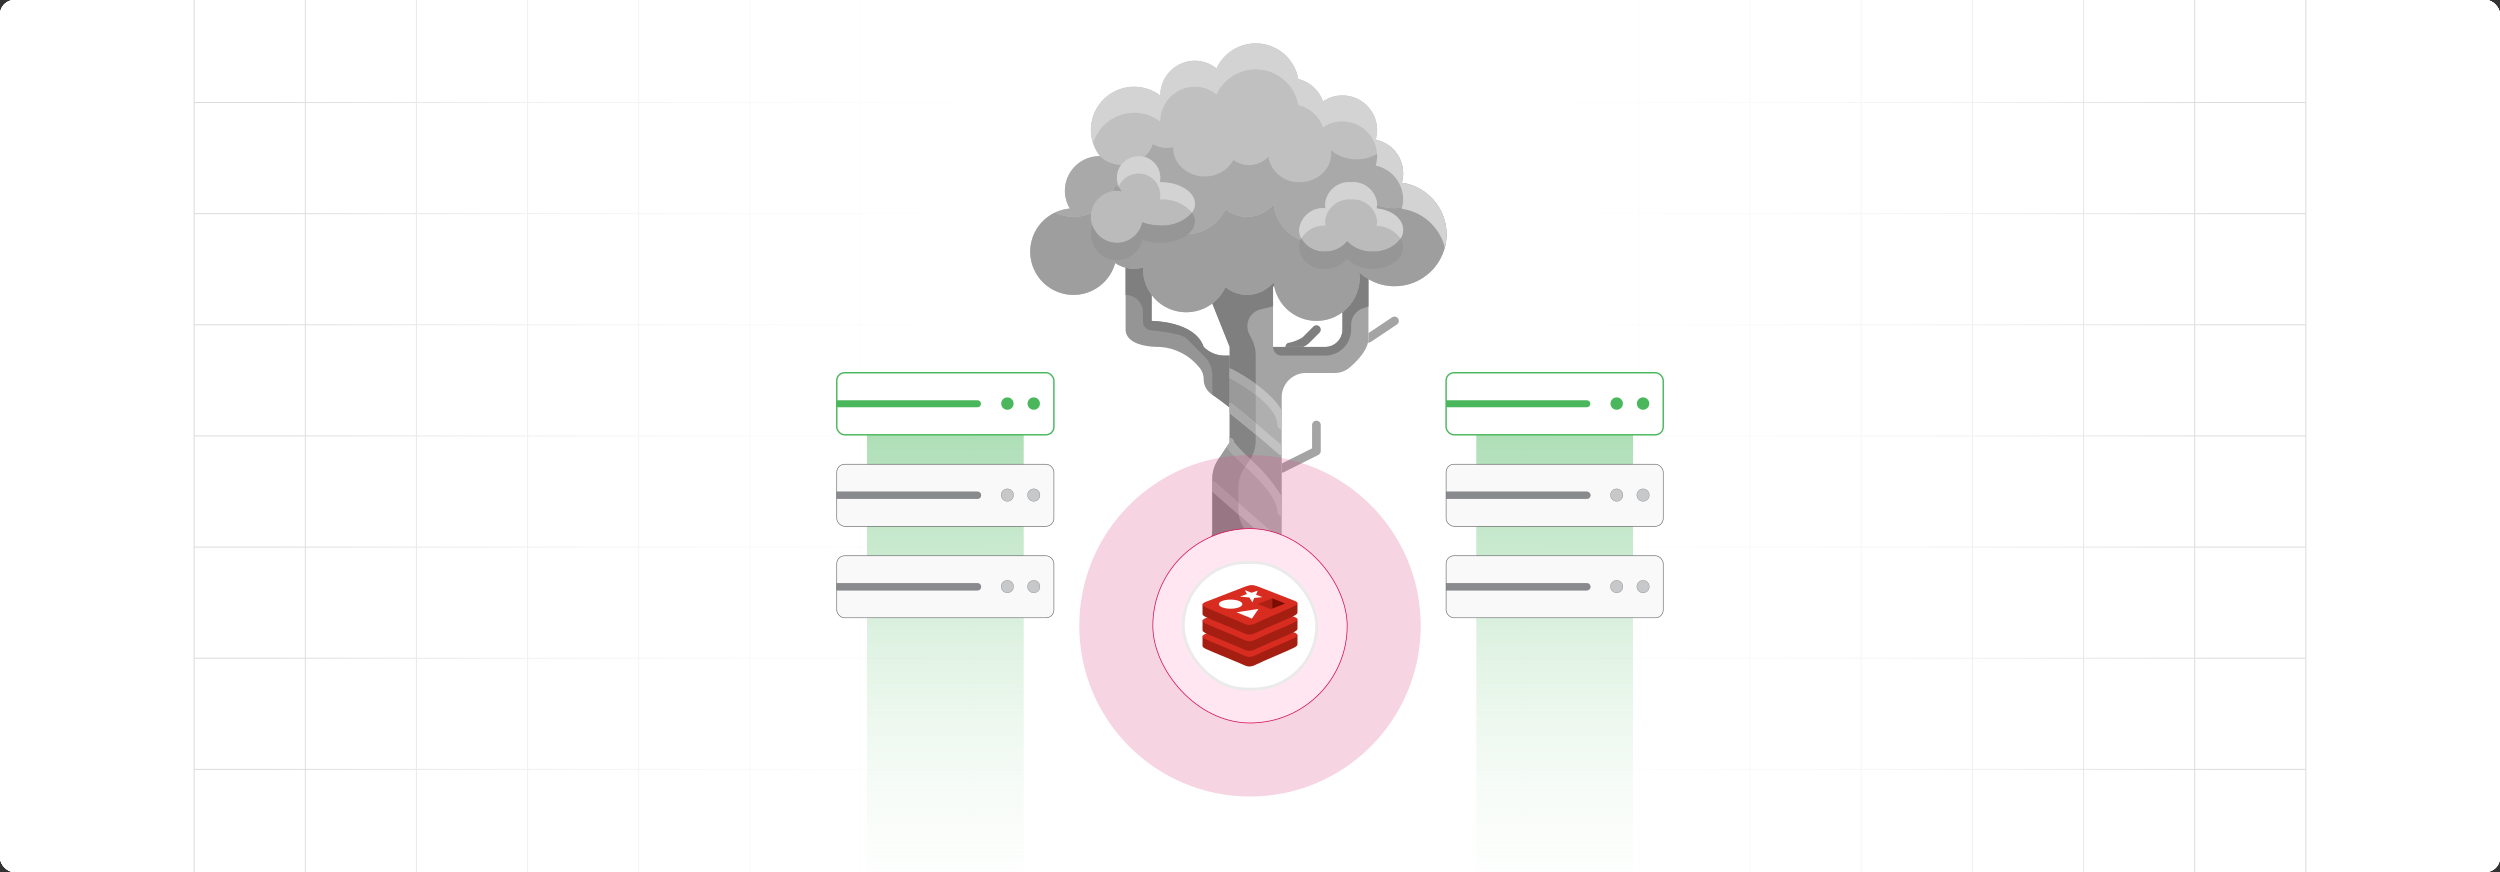 <?xml version="1.0" encoding="UTF-8"?><svg id="Layer_1" xmlns="http://www.w3.org/2000/svg" xmlns:xlink="http://www.w3.org/1999/xlink" viewBox="0 0 860 300"><rect x="0" y="0" width="860" height="300" fill="#333333" stroke="none"/><defs><clipPath id="clippath"><rect y="-.038" width="860" height="300.076" fill="none" stroke-width="0"/></clipPath><clipPath id="clippath-1"><rect y="-.038" width="860" height="300.076" fill="none" stroke-width="0"/></clipPath><linearGradient id="linear-gradient" x1="92.237" y1="150" x2="767.763" y2="150" gradientUnits="userSpaceOnUse"><stop offset="0" stop-color="#fff" stop-opacity="0"/><stop offset=".002" stop-color="#fff" stop-opacity=".01"/><stop offset=".043" stop-color="#fff" stop-opacity=".215"/><stop offset=".085" stop-color="#fff" stop-opacity=".399"/><stop offset=".13" stop-color="#fff" stop-opacity=".56"/><stop offset=".177" stop-color="#fff" stop-opacity=".697"/><stop offset=".226" stop-color="#fff" stop-opacity=".807"/><stop offset=".279" stop-color="#fff" stop-opacity=".893"/><stop offset=".337" stop-color="#fff" stop-opacity=".953"/><stop offset=".404" stop-color="#fff" stop-opacity=".989"/><stop offset=".501" stop-color="#fff"/><stop offset=".606" stop-color="#fff" stop-opacity=".99"/><stop offset=".672" stop-color="#fff" stop-opacity=".956"/><stop offset=".728" stop-color="#fff" stop-opacity=".898"/><stop offset=".778" stop-color="#fff" stop-opacity=".816"/><stop offset=".824" stop-color="#fff" stop-opacity=".71"/><stop offset=".868" stop-color="#fff" stop-opacity=".58"/><stop offset=".909" stop-color="#fff" stop-opacity=".425"/><stop offset=".948" stop-color="#fff" stop-opacity=".246"/><stop offset=".985" stop-color="#fff" stop-opacity=".048"/><stop offset=".993" stop-color="#fff" stop-opacity="0"/></linearGradient><linearGradient id="linear-gradient-2" x1="325.196" y1="326.584" x2="325.196" y2="137.694" gradientUnits="userSpaceOnUse"><stop offset="0" stop-color="#fff" stop-opacity="0"/><stop offset=".092" stop-color="#ecf7ee" stop-opacity=".052"/><stop offset=".706" stop-color="#77c985" stop-opacity=".374"/><stop offset="1" stop-color="#4ab75d" stop-opacity=".5"/></linearGradient><linearGradient id="linear-gradient-3" x1="534.804" x2="534.804" xlink:href="#linear-gradient-2"/></defs><rect y="0" width="860" height="300" rx="5" ry="5" fill="#fff" stroke-width="0"/><rect width="860" height="300" rx="5" ry="5" fill="#fff" stroke-width="0"/><rect y="0" width="860" height="300" rx="5" ry="5" fill="#fff" stroke-width="0"/><g clip-path="url(#clippath)"><rect width="860" height="300" rx="5" ry="5" fill="#fff" stroke-width="0"/><g clip-path="url(#clippath-1)"><rect y="-.038" width="860" height="300" rx="5" ry="5" fill="#fff" stroke-width="0"/><rect x="66.787" y="-2.966" width="726.419" height="305.872" fill="none" stroke="#dbdcdd" stroke-miterlimit="10" stroke-width=".353"/><polyline points="66.791 264.672 105.02 264.672 143.248 264.672 143.265 264.672 181.493 264.672 219.705 264.672 219.721 264.672 257.95 264.672 296.178 264.672 296.195 264.672 334.423 264.672 372.651 264.672 410.896 264.672 449.108 264.672 487.337 264.672 487.353 264.672 525.581 264.672 563.81 264.672 563.826 264.672 602.054 264.672 640.267 264.672 640.283 264.672 678.511 264.672 716.74 264.672 754.968 264.672 754.984 264.672 793.213 264.672" fill="none" stroke="#dbdcdd" stroke-miterlimit="10" stroke-width=".353"/><polyline points="66.791 226.428 105.02 226.428 143.248 226.428 143.265 226.428 181.493 226.428 219.705 226.428 219.721 226.428 257.95 226.428 296.178 226.428 296.195 226.428 334.423 226.428 372.651 226.428 410.896 226.428 449.108 226.428 487.337 226.428 487.353 226.428 525.581 226.428 563.81 226.428 563.826 226.428 602.054 226.428 640.267 226.428 640.283 226.428 678.511 226.428 716.74 226.428 754.968 226.428 754.984 226.428 793.213 226.428" fill="none" stroke="#dbdcdd" stroke-miterlimit="10" stroke-width=".353"/><polyline points="66.791 188.199 105.02 188.199 143.248 188.199 143.265 188.199 181.493 188.199 219.705 188.199 219.721 188.199 257.95 188.199 296.178 188.199 296.195 188.199 334.423 188.199 372.651 188.199 410.896 188.199 449.108 188.199 487.337 188.199 487.353 188.199 525.581 188.199 563.81 188.199 563.826 188.199 602.054 188.199 640.267 188.199 640.283 188.199 678.511 188.199 716.74 188.199 754.968 188.199 754.984 188.199 793.213 188.199" fill="none" stroke="#dbdcdd" stroke-miterlimit="10" stroke-width=".353"/><polyline points="66.791 149.954 105.02 149.954 143.248 149.954 143.265 149.954 181.493 149.954 219.705 149.954 219.721 149.954 257.95 149.954 296.178 149.954 296.195 149.954 334.423 149.954 372.651 149.954 410.896 149.954 449.108 149.954 487.337 149.954 487.353 149.954 525.581 149.954 563.81 149.954 563.826 149.954 602.054 149.954 640.267 149.954 640.283 149.954 678.511 149.954 716.74 149.954 754.968 149.954 754.984 149.954 793.213 149.954" fill="none" stroke="#dbdcdd" stroke-miterlimit="10" stroke-width=".353"/><polyline points="66.791 111.726 105.02 111.726 143.248 111.726 143.265 111.726 181.493 111.726 219.705 111.726 219.721 111.726 257.95 111.726 296.178 111.726 296.195 111.726 334.423 111.726 372.651 111.726 410.896 111.726 449.108 111.726 487.337 111.726 487.353 111.726 525.581 111.726 563.81 111.726 563.826 111.726 602.054 111.726 640.267 111.726 640.283 111.726 678.511 111.726 716.74 111.726 754.968 111.726 754.984 111.726 793.213 111.726" fill="none" stroke="#dbdcdd" stroke-miterlimit="10" stroke-width=".353"/><polyline points="66.791 73.498 105.02 73.498 143.248 73.498 143.265 73.498 181.493 73.498 219.705 73.498 219.721 73.498 257.95 73.498 296.178 73.498 296.195 73.498 334.423 73.498 372.651 73.498 410.896 73.498 449.108 73.498 487.337 73.498 487.353 73.498 525.581 73.498 563.81 73.498 563.826 73.498 602.054 73.498 640.267 73.498 640.283 73.498 678.511 73.498 716.74 73.498 754.968 73.498 754.984 73.498 793.213 73.498" fill="none" stroke="#dbdcdd" stroke-miterlimit="10" stroke-width=".353"/><polyline points="66.791 35.269 105.02 35.269 143.248 35.269 143.265 35.269 181.493 35.269 219.705 35.269 219.721 35.269 257.95 35.269 296.178 35.269 296.195 35.269 334.423 35.269 372.651 35.269 410.896 35.269 449.108 35.269 487.337 35.269 487.353 35.269 525.581 35.269 563.81 35.269 563.826 35.269 602.054 35.269 640.267 35.269 640.283 35.269 678.511 35.269 716.74 35.269 754.968 35.269 754.984 35.269 793.213 35.269" fill="none" stroke="#dbdcdd" stroke-miterlimit="10" stroke-width=".353"/><polyline points="754.966 -2.982 754.966 -2.966 754.966 35.273 754.966 73.498 754.966 111.722 754.966 111.738 754.966 149.947 754.966 188.202 754.966 226.427 754.966 264.666 754.966 302.906" fill="none" stroke="#dbdcdd" stroke-miterlimit="10" stroke-width=".353"/><polyline points="716.742 -2.982 716.742 -2.966 716.742 35.273 716.742 73.498 716.742 111.722 716.742 111.738 716.742 149.947 716.742 188.202 716.742 226.427 716.742 264.666 716.742 302.906" fill="none" stroke="#dbdcdd" stroke-miterlimit="10" stroke-width=".353"/><polyline points="678.517 -2.982 678.517 -2.966 678.517 35.273 678.517 73.498 678.517 111.722 678.517 111.738 678.517 149.947 678.517 188.202 678.517 226.427 678.517 264.666 678.517 302.906" fill="none" stroke="#dbdcdd" stroke-miterlimit="10" stroke-width=".353"/><polyline points="640.262 -2.982 640.262 -2.966 640.262 35.273 640.262 73.498 640.262 111.722 640.262 111.738 640.262 149.947 640.262 188.202 640.262 226.427 640.262 264.666 640.262 302.906" fill="none" stroke="#dbdcdd" stroke-miterlimit="10" stroke-width=".353"/><polyline points="602.053 -2.982 602.053 -2.966 602.053 35.273 602.053 73.498 602.053 111.722 602.053 111.738 602.053 149.947 602.053 188.202 602.053 226.427 602.053 264.666 602.053 302.906" fill="none" stroke="#dbdcdd" stroke-miterlimit="10" stroke-width=".353"/><polyline points="563.813 -2.982 563.813 -2.966 563.813 35.273 563.813 73.498 563.813 111.722 563.813 111.738 563.813 149.947 563.813 188.202 563.813 226.427 563.813 264.666 563.813 302.906" fill="none" stroke="#dbdcdd" stroke-miterlimit="10" stroke-width=".353"/><polyline points="525.588 -2.982 525.588 -2.966 525.588 35.273 525.588 73.498 525.588 111.722 525.588 111.738 525.588 149.947 525.588 188.202 525.588 226.427 525.588 264.666 525.588 302.906" fill="none" stroke="#dbdcdd" stroke-miterlimit="10" stroke-width=".353"/><polyline points="487.334 -2.982 487.334 -2.966 487.334 35.273 487.334 73.498 487.334 111.722 487.334 111.738 487.334 149.947 487.334 188.202 487.334 226.427 487.334 264.666 487.334 302.906" fill="none" stroke="#dbdcdd" stroke-miterlimit="10" stroke-width=".353"/><polyline points="449.109 -2.982 449.109 -2.966 449.109 35.273 449.109 73.498 449.109 111.722 449.109 111.738 449.109 149.947 449.109 188.202 449.109 226.427 449.109 264.666 449.109 302.906" fill="none" stroke="#dbdcdd" stroke-miterlimit="10" stroke-width=".353"/><polyline points="410.899 -2.982 410.899 -2.966 410.899 35.273 410.899 73.498 410.899 111.722 410.899 111.738 410.899 149.947 410.899 188.202 410.899 226.427 410.899 264.666 410.899 302.906" fill="none" stroke="#dbdcdd" stroke-miterlimit="10" stroke-width=".353"/><polyline points="372.645 -2.982 372.645 -2.966 372.645 35.273 372.645 73.498 372.645 111.722 372.645 111.738 372.645 149.947 372.645 188.202 372.645 226.427 372.645 264.666 372.645 302.906" fill="none" stroke="#dbdcdd" stroke-miterlimit="10" stroke-width=".353"/><polyline points="334.42 -2.982 334.42 -2.966 334.42 35.273 334.42 73.498 334.42 111.722 334.42 111.738 334.42 149.947 334.42 188.202 334.42 226.427 334.42 264.666 334.42 302.906" fill="none" stroke="#dbdcdd" stroke-miterlimit="10" stroke-width=".353"/><polyline points="296.18 -2.982 296.18 -2.966 296.18 35.273 296.18 73.498 296.18 111.722 296.18 111.738 296.18 149.947 296.18 188.202 296.18 226.427 296.18 264.666 296.18 302.906" fill="none" stroke="#dbdcdd" stroke-miterlimit="10" stroke-width=".353"/><polyline points="257.956 -2.982 257.956 -2.966 257.956 35.273 257.956 73.498 257.956 111.722 257.956 111.738 257.956 149.947 257.956 188.202 257.956 226.427 257.956 264.666 257.956 302.906" fill="none" stroke="#dbdcdd" stroke-miterlimit="10" stroke-width=".353"/><polyline points="219.701 -2.982 219.701 -2.966 219.701 35.273 219.701 73.498 219.701 111.722 219.701 111.738 219.701 149.947 219.701 188.202 219.701 226.427 219.701 264.666 219.701 302.906" fill="none" stroke="#dbdcdd" stroke-miterlimit="10" stroke-width=".353"/><polyline points="181.491 -2.982 181.491 -2.966 181.491 35.273 181.491 73.498 181.491 111.722 181.491 111.738 181.491 149.947 181.491 188.202 181.491 226.427 181.491 264.666 181.491 302.906" fill="none" stroke="#dbdcdd" stroke-miterlimit="10" stroke-width=".353"/><polyline points="143.252 -2.982 143.252 -2.966 143.252 35.273 143.252 73.498 143.252 111.722 143.252 111.738 143.252 149.947 143.252 188.202 143.252 226.427 143.252 264.666 143.252 302.906" fill="none" stroke="#dbdcdd" stroke-miterlimit="10" stroke-width=".353"/><polyline points="105.027 -2.982 105.027 -2.966 105.027 35.273 105.027 73.498 105.027 111.722 105.027 111.738 105.027 149.947 105.027 188.202 105.027 226.427 105.027 264.666 105.027 302.906" fill="none" stroke="#dbdcdd" stroke-miterlimit="10" stroke-width=".353"/><rect x="92.237" y="-2.785" width="675.527" height="305.57" fill="url(#linear-gradient)" stroke-width="0"/><g id="_09-tree" opacity=".66"><path d="M412.506,126.332c-3.293-4.082-8.136-6.612-13.368-6.982-8.952,0-11.935-2.984-11.935-5.968v-21.275c1.966.537,4.043.517,5.998-.06,0,.149-.03.298-.03.448-.013,3.23,1.036,6.375,2.984,8.952v8.952s14.919,0,17.903,8.952c1.908,1.907,4.494,2.98,7.191,2.984h1.76v17.873c-2.357-1.85-4.506-3.461-6.147-4.535-1.75-1.147-2.804-3.099-2.805-5.192.014-1.527-.539-3.005-1.552-4.148Z" fill="#5e5e5e" stroke-width="0"/><path d="M452.848,199.914l-24.617-2.745c-1.488-.154-2.99-.144-4.476.03l-21.633,2.715,10.444-8.355c2.827-2.264,4.473-5.688,4.476-9.31v-15.158l23.871,20.887,11.935,11.935Z" fill="#757575" stroke-width="0"/><path d="M440.913,161.124v14.919c0-8.952-17.903-20.887-17.903-23.871v-11.965c7.848,6.147,17.903,14.949,17.903,14.949v5.968Z" fill="#757575" stroke-width="0"/><path d="M440.913,176.043v11.935l-23.871-20.887v-2.357c-.004-2.357.692-4.662,1.999-6.624l3.969-5.938c0,2.984,17.903,14.919,17.903,23.871Z" fill="#868686" stroke-width="0"/><path d="M440.913,146.205v8.952s-10.056-8.802-17.903-14.949v-11.906s17.903,8.952,17.903,17.903Z" fill="#868686" stroke-width="0"/><path d="M443.897,119.35h11.935c3.292-.01,5.958-2.676,5.968-5.968v-5.968c3.753-2.821,5.963-7.241,5.968-11.935-.03-.59-.09-1.177-.179-1.76.956.893,2.018,1.665,3.163,2.298v20.35c0,3.969-3.969,7.967-6.624,10.175-1.404,1.152-3.167,1.775-4.983,1.76h-9.936c-4.577.011-8.284,3.719-8.295,8.295v9.608c0-8.952-17.903-17.903-17.903-17.903v-8.952l-5.968-14.919v-.03c1.935-1.485,3.489-3.407,4.535-5.61,2.088,1.71,4.701,2.647,7.4,2.656,3.535-.016,6.88-1.601,9.131-4.327.06.477.119.925.209,1.373h-.388v20.857h5.968Z" fill="#757575" stroke-width="0"/><path d="M387.203,92.108c-1.275-.333-2.486-.878-3.581-1.611-2.171,7.93-10.36,12.597-18.29,10.426-7.93-2.171-12.597-10.36-10.426-18.29,1.653-6.035,6.903-10.393,13.14-10.905-1.122-1.833-1.72-3.938-1.731-6.087,0-6.592,5.344-11.935,11.935-11.935h.06c-4.978-6.524-3.725-15.849,2.8-20.827,5.323-4.061,12.705-4.061,18.028,0v-.06c0-6.592,5.344-11.935,11.935-11.935,2.699.008,5.312.946,7.4,2.656,3.45-7.454,12.289-10.7,19.742-7.25,4.41,2.041,7.544,6.107,8.395,10.891,3.96.951,7.165,3.852,8.504,7.698,1.967-1.35,4.298-2.068,6.684-2.059,6.592,0,11.935,5.344,11.935,11.935-.016,1.103-.186,2.197-.507,3.252,5.511,1.169,9.455,6.033,9.459,11.667-.023,1.08-.183,2.153-.477,3.193,9.782,1.371,16.601,10.412,15.23,20.194-1.239,8.842-8.809,15.415-17.737,15.403-3.15.005-6.242-.841-8.952-2.447-1.145-.632-2.207-1.404-3.163-2.298.089.584.149,1.171.179,1.76-.005,4.695-2.215,9.115-5.968,11.935-6.554,4.931-15.865,3.614-20.795-2.94-1.33-1.769-2.249-3.812-2.688-5.981-.089-.448-.149-.895-.209-1.373-2.251,2.726-5.596,4.311-9.131,4.327-2.699-.008-5.312-.946-7.4-2.656-1.047,2.203-2.601,4.125-4.535,5.61-6.549,4.957-15.876,3.667-20.833-2.882-.018-.024-.036-.048-.054-.072-1.948-2.576-2.997-5.721-2.984-8.952,0-.149.03-.298.03-.448-1.955.576-4.032.597-5.998.06Z" fill="#9f9f9f" stroke-width="0"/><path d="M491.477,67.16c-3.252,2.867-7.439,4.449-11.774,4.449-3.15.005-6.242-.841-8.952-2.447-1.145-.632-2.207-1.404-3.163-2.298.089.584.149,1.171.179,1.76-.005,4.695-2.215,9.115-5.968,11.935-6.554,4.931-15.865,3.614-20.795-2.94-1.33-1.769-2.249-3.812-2.688-5.981-.089-.448-.149-.895-.209-1.373-2.251,2.726-5.596,4.311-9.131,4.327-2.699-.008-5.312-.946-7.4-2.656-1.047,2.203-2.601,4.125-4.535,5.61-6.549,4.957-15.876,3.667-20.833-2.882-.018-.024-.036-.048-.054-.072-1.948-2.576-2.997-5.721-2.984-8.952,0-.149.03-.298.03-.448-1.955.576-4.032.597-5.998.06-1.275-.333-2.486-.878-3.581-1.611-2.101,7.873-10.187,12.553-18.061,10.452-.901-.24-1.778-.566-2.617-.972-7.432,3.497-10.621,12.357-7.124,19.788,3.497,7.432,12.357,10.621,19.788,7.124,3.938-1.853,6.867-5.339,8.014-9.537,1.095.734,2.305,1.278,3.581,1.611,1.966.537,4.043.517,5.998-.06,0,.149-.03.298-.03.448-.013,3.23,1.036,6.375,2.984,8.952,4.917,6.579,14.237,7.925,20.815,3.008.024-.018.048-.036.072-.054,1.935-1.485,3.489-3.407,4.535-5.61,2.088,1.71,4.701,2.647,7.4,2.656,3.535-.016,6.88-1.601,9.131-4.327.06.477.119.925.209,1.373,1.653,8.049,9.518,13.233,17.567,11.579,6.926-1.423,11.893-7.523,11.884-14.593-.03-.59-.09-1.177-.179-1.76.956.893,2.018,1.665,3.163,2.298,2.709,1.606,5.802,2.452,8.952,2.447,9.855.034,17.87-7.928,17.904-17.783.018-5.183-2.22-10.118-6.13-13.521Z" fill="#6c6c6c" stroke-width="0"/><path d="M383.623,63.642c1.095.734,2.305,1.278,3.581,1.611,1.966.537,4.043.517,5.998-.06,0,.149-.03.298-.03.448-.013,3.23,1.036,6.375,2.984,8.952,4.917,6.579,14.237,7.925,20.815,3.008.024-.018.048-.036.072-.054,1.935-1.485,3.489-3.407,4.535-5.61,2.088,1.71,4.701,2.647,7.4,2.656,3.535-.016,6.88-1.601,9.131-4.327.06.477.119.925.209,1.373,1.653,8.049,9.518,13.233,17.567,11.579,6.926-1.423,11.893-7.523,11.884-14.593-.03-.59-.09-1.177-.179-1.76.956.893,2.018,1.665,3.163,2.298,2.709,1.606,5.802,2.452,8.952,2.447,4.335,0,8.522-1.582,11.774-4.449-2.6-2.311-5.824-3.804-9.268-4.294.294-1.04.455-2.112.477-3.193-.008-3.986-2.011-7.702-5.335-9.9-2.599,3.242-6.548,5.106-10.703,5.052-2.275.009-4.517-.543-6.529-1.605-.824-.405-1.597-.906-2.304-1.492.064.382.106.768.128,1.155-.055,3.172-1.686,6.109-4.351,7.833-1.932,1.288-4.207,1.965-6.529,1.942-4.918.175-9.309-3.062-10.596-7.812-.063-.298-.107-.597-.152-.895-3.183,3.317-8.323,3.784-12.052,1.095-.79,1.476-1.925,2.739-3.309,3.682-1.93,1.294-4.202,1.983-6.526,1.978-3.336.038-6.52-1.395-8.704-3.918-1.401-1.637-2.172-3.72-2.175-5.875,0-.096.021-.194.021-.298-1.431.377-2.934.39-4.371.039-.92-.214-1.801-.57-2.611-1.056-1.546,4.413-5.769,7.318-10.444,7.185-2.929.026-5.756-1.076-7.895-3.076h0c-6.592,0-11.935,5.344-11.935,11.935.01,2.149.609,4.254,1.731,6.087-1.77.158-3.498.63-5.102,1.393,7.337,3.547,16.16.474,19.706-6.862.406-.84.731-1.716.972-2.617Z" fill="#7c7c7c" stroke-width="0"/><path d="M390.187,38.786c3.236.013,6.379,1.081,8.952,3.043v-.06c0-6.592,5.344-11.935,11.935-11.935,2.699.008,5.312.946,7.4,2.656,3.45-7.454,12.289-10.7,19.742-7.25,4.41,2.041,7.544,6.107,8.395,10.891,3.96.951,7.165,3.852,8.504,7.698,1.967-1.35,4.298-2.068,6.684-2.059,6.592,0,11.935,5.344,11.935,11.935-.016,1.103-.186,2.197-.507,3.252,5.511,1.169,9.455,6.033,9.459,11.667-.023,1.08-.183,2.153-.477,3.193,7.18,1.014,13.032,6.275,14.8,13.308,2.555-9.49-3.067-19.255-12.558-21.81-.732-.197-1.476-.347-2.227-.449.289-1.04.445-2.113.463-3.193-.004-5.634-3.947-10.498-9.459-11.667.321-1.055.491-2.15.507-3.252,0-6.592-5.344-11.935-11.935-11.935-2.385-.009-4.717.709-6.684,2.059-1.339-3.846-4.544-6.747-8.504-7.698-1.439-8.086-9.161-13.475-17.247-12.036-4.784.851-8.85,3.986-10.891,8.395-2.088-1.71-4.701-2.647-7.4-2.656-6.592,0-11.935,5.344-11.935,11.935v.06c-6.525-4.977-15.85-3.721-20.827,2.804-1.987,2.606-3.057,5.795-3.044,9.072.006,1.538.258,3.065.746,4.524,1.918-6.223,7.662-10.474,14.173-10.491Z" fill="#bcbcbc" stroke-width="0"/><path d="M421.249,122.334c-2.697-.004-5.284-1.077-7.191-2.984-2.984-8.952-17.903-8.952-17.903-8.952v-8.952c-1.948-2.576-2.997-5.721-2.984-8.952,0-.149.03-.298.03-.448-1.955.576-4.032.597-5.998.06v9.339c3.296,0,5.968,2.672,5.968,5.968v3.232c.002,1.531,1.162,2.813,2.686,2.966,3.879.385,10.742,1.259,12.234,2.754l6.329,6.329c1.68,1.679,2.623,3.957,2.623,6.332v6.767c1.617,1.071,3.691,2.626,5.968,4.413v-17.873h-1.76Z" fill="#3c3c3c" stroke-width="0"/><path d="M440.913,122.334h14.919c4.944,0,8.952-4.008,8.952-8.952v-1.665c-.003-2.572,1.642-4.857,4.082-5.669l1.886-.624v-9.408c-1.145-.632-2.207-1.404-3.163-2.298.089.584.149,1.171.179,1.76-.005,4.695-2.215,9.115-5.968,11.935v5.968c-.01,3.292-2.676,5.958-5.968,5.968h-17.903c0,1.648,1.336,2.984,2.984,2.984Z" fill="#3c3c3c" stroke-width="0"/><path d="M425.993,175.211v-.298l-8.952-7.821v15.158c-.002,3.622-1.649,7.046-4.476,9.31l-10.444,8.355,21.633-2.715c1.486-.174,2.987-.184,4.476-.03l24.617,2.745-11.935-11.935-5.323-1.065c-5.579-1.115-9.595-6.013-9.596-11.703Z" fill="#454545" stroke-width="0"/><path d="M429.249,159.226l.707-1.062c1.307-1.961,2.005-4.265,2.005-6.621v-4.04c-2.876-2.411-6.063-5.034-8.952-7.295v11.965c0,1.194,2.832,3.792,6.239,7.054Z" fill="#454545" stroke-width="0"/><path d="M425.993,167.721c0-2.357.698-4.66,2.005-6.621l1.25-1.874c-3.408-3.261-6.239-5.86-6.239-7.054l-3.969,5.938c-1.307,1.962-2.003,4.267-1.999,6.624v2.357l8.952,7.833v-7.203Z" fill="#656565" stroke-width="0"/><path d="M431.961,133.897c-2.83-2.1-5.823-3.971-8.952-5.595v11.906c2.888,2.262,6.075,4.885,8.952,7.295v-13.606Z" fill="#656565" stroke-width="0"/><path d="M431.961,122.167c-.001-1.853-.432-3.68-1.259-5.338l-.982-1.96c-1.472-2.949-.274-6.533,2.675-8.005.45-.225.927-.392,1.419-.496,1.528-.34,2.945-.713,4.115-1.038v-6.836h.388c-.089-.448-.149-.895-.209-1.373-2.251,2.726-5.596,4.311-9.131,4.327-2.699-.008-5.312-.946-7.4-2.656-1.047,2.203-2.601,4.125-4.535,5.61v.03l5.968,14.919v8.952c3.128,1.623,6.122,3.494,8.952,5.595v-11.729Z" fill="#3c3c3c" stroke-width="0"/><path d="M443.897,119.35h4.437c.683-.302,1.314-.711,1.868-1.211l3.703-3.7c.583-.583.583-1.529,0-2.113s-1.529-.583-2.113,0l-3.7,3.703c-1.359.866-2.86,1.485-4.434,1.829-.824,0-1.492.668-1.492,1.492h1.731Z" fill="#3c3c3c" stroke-width="0"/><path d="M480.944,109.572c-.457-.685-1.382-.871-2.068-.415l-8.125,5.419v1.79c-.002.502-.062,1.003-.179,1.492h.179c.294-0.0.582-.087.827-.251l8.952-5.968c.685-.457.871-1.382.415-2.068Z" fill="#757575" stroke-width="0"/><path d="M440.913,156.648v-3.602l-.072.069c-2.793-2.42-10.602-9.143-16.913-14.081-.184-.148-.401-.25-.633-.298l-.298-.057v3.422c7.576,5.997,16.826,14.084,16.921,14.167.273.244.627.379.994.379Z" fill="#a3a3a3" stroke-width="0"/><path d="M427.42,159.54c4.78,4.568,12.001,11.467,12.001,16.504-0.0.524.275,1.01.725,1.28l.767.46v-7.027c-3.109-5.014-6.965-9.524-11.434-13.374-1.821-1.574-3.488-3.318-4.977-5.21-.001-.642-.411-1.212-1.02-1.414l-.471-.158v1.573l-1.003,1.492c1.555,2.175,3.373,4.148,5.413,5.875Z" fill="#a3a3a3" stroke-width="0"/><path d="M440.913,187.979v-1.981l-22.889-20.028c-.195-.173-.433-.29-.689-.34l-.298-.06v3.506l22.889,20.025c.273.239.624.371.988.37.16.001.32-.025.471-.078l.722-.221-1.194-1.194Z" fill="#a3a3a3" stroke-width="0"/><path d="M440.913,162.616h0c.232,0,.461-.054.668-.158l11.935-5.968c.505-.253.824-.769.824-1.334v-8.952c0-.824-.668-1.492-1.492-1.492s-1.492.668-1.492,1.492v8.03l-10.444,5.222v3.16Z" fill="#757575" stroke-width="0"/><path d="M423.481,126.887l-.471-.158v3.252c5.132,2.686,16.411,9.927,16.411,16.223-0.0.709.499,1.32,1.194,1.462l.298.06v-6.564c-4.312-7.642-16.638-13.893-17.432-14.275Z" fill="#a3a3a3" stroke-width="0"/><path d="M423.308,138.745l-.298-.057v3.422c2.945,2.33,6.138,4.974,8.952,7.343v-3.879c-2.635-2.199-5.455-4.509-8.033-6.526-.18-.149-.393-.253-.621-.304Z" fill="#7c7c7c" stroke-width="0"/><path d="M424.501,152.173c-.001-.642-.411-1.212-1.02-1.414l-.471-.158v1.573l-1.003,1.492c1.555,2.171,3.373,4.142,5.413,5.866l.988.949.842-1.262.707-1.062c.045-.069.075-.143.119-.212l-.597-.57c-1.821-1.571-3.488-3.313-4.977-5.201Z" fill="#7c7c7c" stroke-width="0"/><path d="M425.993,174.924v-1.981l-7.97-6.973c-.195-.173-.433-.29-.689-.34l-.298-.06v3.506l9.113,7.973c-.098-.608-.15-1.222-.155-1.838v-.286Z" fill="#7c7c7c" stroke-width="0"/><path d="M440.913,187.979l-2.936-.597,1.954,1.71c.27.241.619.376.982.379.16.001.32-.025.471-.078l.722-.221-1.194-1.194Z" fill="#7c7c7c" stroke-width="0"/><path d="M423.01,126.729v3.252c3.147,1.671,6.142,3.613,8.952,5.804v-3.712c-2.69-1.942-5.525-3.676-8.48-5.186l-.471-.158Z" fill="#7c7c7c" stroke-width="0"/><path d="M473.526,71.698c5.162.448,9.16,3.551,9.16,7.37,0,4.118-4.685,7.46-10.444,7.46-3.309.123-6.516-1.155-8.832-3.521-1.839,2.291-4.642,3.594-7.579,3.521-4.52.376-8.506-2.946-8.952-7.46.446-4.514,4.431-7.835,8.952-7.46.061-.005.123.005.179.03-.118-.499-.178-1.009-.179-1.522.446-4.514,4.431-7.835,8.952-7.46,4.52-.376,8.506,2.946,8.952,7.46-.009.533-.079,1.064-.209,1.581Z" fill="#989898" stroke-width="0"/><path d="M399.139,62.657c6.594,0,11.935,3.342,11.935,7.46s-5.341,7.46-11.935,7.46c-2.108.007-4.201-.367-6.177-1.104-1.038,4.834-5.798,7.91-10.632,6.872-4.834-1.038-7.91-5.798-6.872-10.632.887-4.129,4.538-7.076,8.761-7.072.562-.001,1.122.059,1.671.179-1.079-1.312-1.669-2.957-1.671-4.655,0-4.12,3.34-7.46,7.46-7.46s7.46,3.34,7.46,7.46c-.004.501-.054,1-.149,1.492h.149Z" fill="#989898" stroke-width="0"/><path d="M455.832,77.576c.061-.005.123.005.179.03-.118-.499-.178-1.009-.179-1.522.446-4.514,4.431-7.835,8.952-7.46,4.52-.376,8.506,2.946,8.952,7.46-.009.533-.079,1.064-.209,1.581,3.286.114,6.336,1.738,8.265,4.401.571-.891.881-1.925.895-2.984,0-3.819-3.998-6.923-9.16-7.37.131-.522.201-1.058.209-1.596-.446-4.514-4.431-7.835-8.952-7.46-4.52-.376-8.506,2.946-8.952,7.46.001.512.061,1.023.179,1.522-.056-.024-.118-.035-.179-.03-4.52-.376-8.506,2.946-8.952,7.46.005,1.041.264,2.066.755,2.984,1.706-2.881,4.851-4.598,8.197-4.476Z" fill="#bcbcbc" stroke-width="0"/><path d="M399.139,62.657h-.149c.095-.492.145-.991.149-1.492,0-4.12-3.34-7.46-7.46-7.46s-7.46,3.34-7.46,7.46c.007,1.018.229,2.022.65,2.948,1.683-3.761,6.095-5.445,9.856-3.763,2.676,1.197,4.403,3.851,4.413,6.782-.004.501-.054,1-.149,1.492h.149c4.137-.272,8.169,1.38,10.927,4.476.638-.866.991-1.909,1.008-2.984,0-4.118-5.341-7.46-11.935-7.46Z" fill="#bcbcbc" stroke-width="0"/><path d="M472.243,86.528c-3.309.123-6.516-1.155-8.832-3.521-1.839,2.291-4.642,3.594-7.579,3.521-3.346.122-6.49-1.595-8.197-4.476-.491.918-.75,1.943-.755,2.984.446,4.514,4.431,7.835,8.952,7.46,2.937.072,5.74-1.23,7.579-3.521,2.317,2.366,5.524,3.644,8.832,3.521,5.759,0,10.444-3.342,10.444-7.46-.011-1.059-.322-2.093-.895-2.984-2.233,2.996-5.817,4.676-9.548,4.476Z" fill="#5f5f5f" stroke-width="0"/><path d="M399.139,77.576c-2.108.007-4.201-.367-6.177-1.104-1.02,4.821-5.755,7.902-10.575,6.882-3.05-.645-5.542-2.836-6.573-5.778-1.647,4.649.786,9.753,5.435,11.401,4.649,1.647,9.753-.786,11.401-5.435.128-.36.232-.728.312-1.102,1.976.737,4.068,1.111,6.177,1.104,6.594,0,11.935-3.342,11.935-7.46-.018-1.075-.37-2.118-1.008-2.984-2.758,3.096-6.79,4.747-10.927,4.476Z" fill="#5f5f5f" stroke-width="0"/></g><circle cx="430" cy="215.272" r="58.727" fill="#d84c85" opacity=".24" stroke-width="0"/><rect x="396.569" y="181.841" width="66.863" height="66.863" rx="33.431" ry="33.431" fill="#ffe6f0" stroke="#d60650" stroke-miterlimit="10" stroke-width=".25"/><rect x="407.056" y="193.52" width="45.887" height="43.505" rx="21.752" ry="21.752" fill="#fff" stroke="#eaeaea" stroke-miterlimit="10" stroke-width=".975"/><path d="M445.051,222.86c-1.743.909-10.772,4.621-12.695,5.623-1.922,1.002-2.99.993-4.509.267-1.518-.726-11.127-4.607-12.858-5.435-.865-.414-1.32-.762-1.32-1.092v-3.301s12.509-2.723,14.529-3.448c2.02-.725,2.72-.749,4.439-.121,1.719.628,11.995,2.484,13.694,3.106l-.001,3.254c0.0.326-.392.684-1.279,1.147h0Z" fill="#a41e11" stroke-width="0"/><path d="M445.051,219.558c-1.743.908-10.772,4.621-12.695,5.623-1.922,1.002-2.99.993-4.509.267-1.518-.726-11.127-4.608-12.858-5.435s-1.767-1.397-.067-2.062l13.276-5.14c2.019-.724,2.72-.749,4.439-.121s10.694,4.202,12.393,4.824,1.764,1.135.019,2.044h.002Z" fill="#d82c20" stroke-width="0"/><path d="M445.051,217.477c-1.743.909-10.772,4.621-12.695,5.624-1.922,1.003-2.99.992-4.509.266-1.518-.726-11.127-4.607-12.858-5.435-.865-.414-1.32-.762-1.32-1.092v-3.302s12.509-2.724,14.529-3.448c2.02-.724,2.72-.749,4.439-.121,1.719.628,11.995,2.483,13.694,3.106l-.001,3.255c0.0.326-.392.684-1.279,1.147v-0Z" fill="#a41e11" stroke-width="0"/><path d="M445.051,214.175c-1.743.909-10.772,4.621-12.695,5.624s-2.99.992-4.509.266-11.127-4.607-12.858-5.435c-1.731-.827-1.767-1.397-.067-2.063l13.276-5.14c2.019-.724,2.72-.749,4.439-.121s10.694,4.202,12.393,4.824,1.764,1.135.019,2.044l.002-0Z" fill="#d82c20" stroke-width="0"/><path d="M445.051,211.894c-1.743.909-10.772,4.622-12.695,5.626-1.922,1.004-2.99.992-4.509.266-1.518-.726-11.127-4.607-12.858-5.435-.865-.414-1.32-.762-1.32-1.092v-3.302s12.509-2.725,14.529-3.45c2.02-.724,2.72-.749,4.439-.121s11.995,2.483,13.694,3.106l-.001,3.255c0.0.326-.392.684-1.279,1.146v0Z" fill="#a41e11" stroke-width="0"/><path d="M445.051,208.592c-1.743.909-10.772,4.622-12.695,5.624s-2.99.992-4.509.267c-1.518-.726-11.127-4.607-12.858-5.435s-1.767-1.397-.067-2.063l13.276-5.14c2.019-.725,2.72-.749,4.439-.121,1.719.628,10.694,4.202,12.393,4.824,1.698.622,1.764,1.135.019,2.043l.002 0Z" fill="#d82c20" stroke-width="0"/><path d="M431.45,205.705l-.634,1.525-1.024-1.701-3.268-.294,2.438-.88-.73-1.35,2.282.893,2.154-.705-.583,1.395,2.195.821-2.83.294ZM425.364,210.617l7.569-1.162-2.285,3.352-5.283-2.191Z" fill="#fff" stroke-width="0"/><ellipse cx="423.324" cy="207.828" rx="4.045" ry="1.568" fill="#fff" stroke-width="0"/><path d="M442.103,207.6l-4.476,1.767-.003-3.539,4.479,1.771Z" fill="#7a0c00" stroke-width="0"/><path d="M437.625,205.828l.003,3.539-.485.191-4.474-1.77,4.956-1.96Z" fill="#ad2115" stroke-width="0"/><rect x="298.234" y="137.694" width="53.923" height="188.89" fill="url(#linear-gradient-2)" stroke-width="0"/><rect x="287.848" y="128.224" width="74.696" height="21.342" rx="2.713" ry="2.713" transform="translate(650.391 277.789) rotate(-180)" fill="#fff" stroke="#4ab75d" stroke-miterlimit="10" stroke-width=".496"/><path d="M289.048,137.694h48.419v2.401h-48.419c-.663,0-1.2-.538-1.2-1.2h0c0-.663.538-1.2,1.2-1.2Z" transform="translate(625.315 277.789) rotate(180)" fill="#4ab75d" stroke-width="0"/><circle cx="355.607" cy="138.828" r="2.134" fill="#4ab75d" stroke-width="0"/><circle cx="346.537" cy="138.828" r="2.134" fill="#4ab75d" stroke-width="0"/><rect x="287.848" y="159.702" width="74.696" height="21.342" rx="2.713" ry="2.713" transform="translate(650.391 340.746) rotate(-180)" fill="#f9f9f9" stroke="#58595b" stroke-miterlimit="10" stroke-width=".196"/><path d="M289.048,169.173h48.419v2.401h-48.419c-.663,0-1.2-.538-1.2-1.2h0c0-.663.538-1.2,1.2-1.2Z" transform="translate(625.315 340.746) rotate(-180)" fill="#888a8d" stroke="#58595b" stroke-miterlimit="10" stroke-width=".089"/><circle cx="355.607" cy="170.306" r="2.134" fill="#c6c8c9" stroke="#58595b" stroke-miterlimit="10" stroke-width=".089"/><circle cx="346.537" cy="170.306" r="2.134" fill="#c6c8c9" stroke="#58595b" stroke-miterlimit="10" stroke-width=".089"/><rect x="287.848" y="191.181" width="74.696" height="21.342" rx="2.713" ry="2.713" transform="translate(650.391 403.704) rotate(-180)" fill="#f9f9f9" stroke="#58595b" stroke-miterlimit="10" stroke-width=".196"/><path d="M289.048,200.652h48.419v2.401h-48.419c-.663,0-1.2-.538-1.2-1.2h0c0-.663.538-1.2,1.2-1.2Z" transform="translate(625.315 403.704) rotate(-180)" fill="#888a8d" stroke="#58595b" stroke-miterlimit="10" stroke-width=".089"/><circle cx="355.607" cy="201.785" r="2.134" fill="#c6c8c9" stroke="#58595b" stroke-miterlimit="10" stroke-width=".089"/><circle cx="346.537" cy="201.785" r="2.134" fill="#c6c8c9" stroke="#58595b" stroke-miterlimit="10" stroke-width=".089"/><rect x="507.843" y="137.694" width="53.923" height="188.89" fill="url(#linear-gradient-3)" stroke-width="0"/><rect x="497.457" y="128.224" width="74.696" height="21.342" rx="2.713" ry="2.713" transform="translate(1069.609 277.789) rotate(-180)" fill="#fff" stroke="#4ab75d" stroke-miterlimit="10" stroke-width=".496"/><path d="M498.657,137.694h48.419v2.401h-48.419c-.663,0-1.2-.538-1.2-1.2h0c0-.663.538-1.2,1.2-1.2Z" transform="translate(1044.532 277.789) rotate(180)" fill="#4ab75d" stroke-width="0"/><circle cx="565.216" cy="138.828" r="2.134" fill="#4ab75d" stroke-width="0"/><circle cx="556.146" cy="138.828" r="2.134" fill="#4ab75d" stroke-width="0"/><rect x="497.457" y="159.702" width="74.696" height="21.342" rx="2.713" ry="2.713" transform="translate(1069.609 340.746) rotate(-180)" fill="#f9f9f9" stroke="#58595b" stroke-miterlimit="10" stroke-width=".196"/><path d="M498.657,169.173h48.419v2.401h-48.419c-.663,0-1.2-.538-1.2-1.2h0c0-.663.538-1.2,1.2-1.2Z" transform="translate(1044.532 340.746) rotate(-180)" fill="#888a8d" stroke="#58595b" stroke-miterlimit="10" stroke-width=".089"/><circle cx="565.216" cy="170.306" r="2.134" fill="#c6c8c9" stroke="#58595b" stroke-miterlimit="10" stroke-width=".089"/><circle cx="556.146" cy="170.306" r="2.134" fill="#c6c8c9" stroke="#58595b" stroke-miterlimit="10" stroke-width=".089"/><rect x="497.457" y="191.181" width="74.696" height="21.342" rx="2.713" ry="2.713" transform="translate(1069.609 403.704) rotate(-180)" fill="#f9f9f9" stroke="#58595b" stroke-miterlimit="10" stroke-width=".196"/><path d="M498.657,200.652h48.419v2.401h-48.419c-.663,0-1.2-.538-1.2-1.2h0c0-.663.538-1.2,1.2-1.2Z" transform="translate(1044.532 403.704) rotate(-180)" fill="#888a8d" stroke="#58595b" stroke-miterlimit="10" stroke-width=".089"/><circle cx="565.216" cy="201.785" r="2.134" fill="#c6c8c9" stroke="#58595b" stroke-miterlimit="10" stroke-width=".089"/><circle cx="556.146" cy="201.785" r="2.134" fill="#c6c8c9" stroke="#58595b" stroke-miterlimit="10" stroke-width=".089"/></g></g></svg>